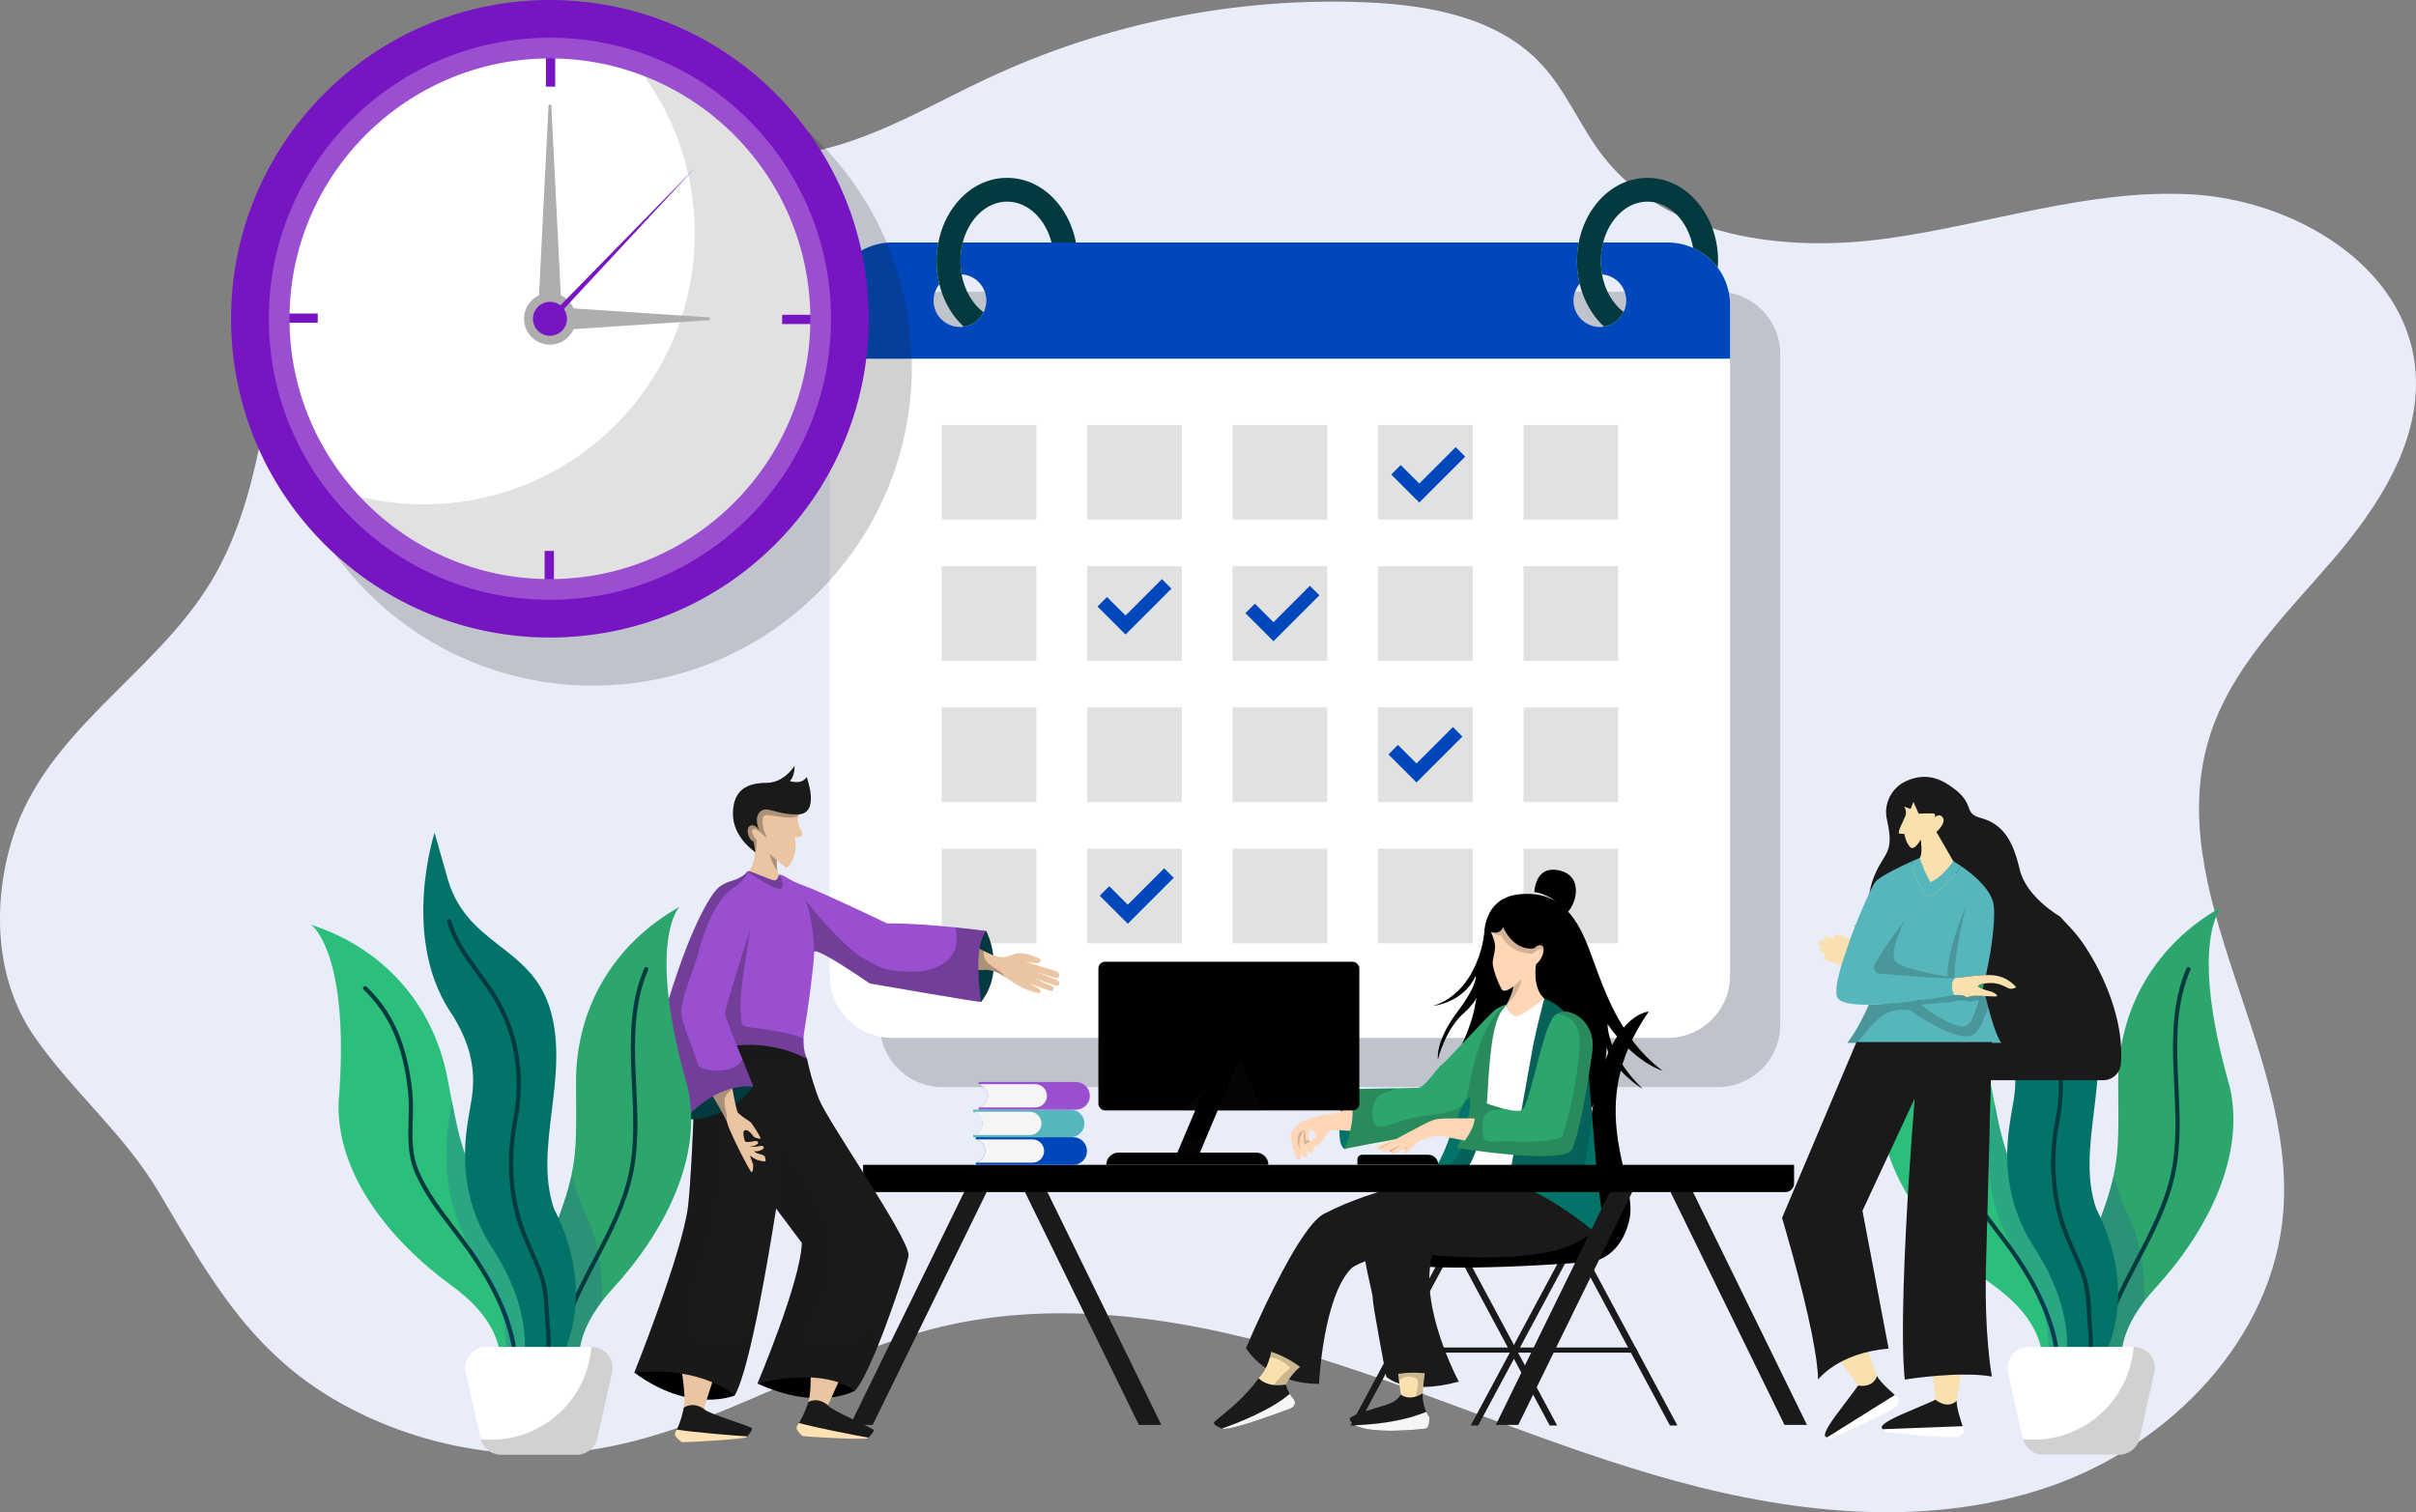 <?xml version="1.0" encoding="UTF-8"?>
<svg xmlns="http://www.w3.org/2000/svg" viewBox="0 0 3435.82 2151.15">
  <rect x="0" y="0" width="3435.82" height="2151.15" fill="#808080" stroke="none"/>
  <g style="isolation: isolate;">
    <g id="illustration">
      <path d="M299.78,828.03c70.5-116.53,76.52-259.5,107.49-392.3,30.98-132.79,106.2-274.43,238.46-304.68,149.9-34.29,293.08,90.03,446.81,90.75,111.03.53,210.64-62.78,311.23-110.03C1572.1,32.73,1759.53-4.78,1945.11,3.44c89.53,3.97,185.77,22.05,246.93,87.93,35.71,38.47,55.42,89.21,87.61,130.71,90.07,116.13,257.58,137.18,402.69,117.35,145.12-19.83,287.51-70.89,433.74-62.96,146.24,7.93,304.75,101.24,318.72,247.84,9.72,101.98-52.13,196.34-118.78,273.83-66.64,77.49-143.27,152.11-173.77,249.86-68.8,220.45,122.46,444.94,104.85,675.31-13.82,180.82-160.99,331.94-331.49,391.03-170.49,59.09-358.81,39.98-532.81-7.66-174-47.64-339.44-122.55-511.77-175.98-172.33-53.43-357.31-85.05-532.81-43.32-169.33,40.27-319.43,146.31-491.24,173.98-124,19.97-254.17-4.58-363.68-66-127.36-71.44-185.87-178.78-257.62-299.74-49.06-82.72-122.45-142.76-176.57-220.74-56.73-81.74-60.38-189.86-31.09-283.4,47.66-152.21,202.18-231.97,281.73-363.46Z" style="fill: #e8edf9;"/>
      <path d="M2442.91,414.87h-1102.77c-49.03,0-88.78,39.75-88.78,88.79v953.9c0,49.03,39.75,88.78,88.78,88.78h1102.77c49.03,0,88.78-39.75,88.78-88.78V503.65c0-49.04-39.75-88.79-88.78-88.79ZM2346.53,460.12c20.67,0,37.43,16.75,37.43,37.42s-16.76,37.43-37.43,37.43-37.43-16.76-37.43-37.43,16.76-37.42,37.43-37.42ZM1436.51,460.12c20.67,0,37.43,16.75,37.43,37.42s-16.76,37.43-37.43,37.43-37.43-16.76-37.43-37.43,16.76-37.42,37.43-37.42Z" style="fill: #1a1a1a; mix-blend-mode: multiply; opacity: .2;"/>
      <path d="M2371.56,344.93h-1102.77c-49.03,0-88.78,39.75-88.78,88.79v953.9c0,49.03,39.75,88.78,88.78,88.78h1102.77c49.03,0,88.78-39.75,88.78-88.78V433.72c0-49.04-39.75-88.79-88.78-88.79ZM2275.18,390.19c20.67,0,37.43,16.75,37.43,37.42s-16.76,37.43-37.43,37.43-37.43-16.76-37.43-37.43,16.76-37.42,37.43-37.42ZM1365.16,390.19c20.67,0,37.43,16.75,37.43,37.42s-16.76,37.43-37.43,37.43-37.43-16.76-37.43-37.43,16.76-37.42,37.43-37.42Z" style="fill: #fff;"/>
      <path d="M2371.56,344.93h-1102.77c-49.03,0-88.78,39.75-88.78,88.79v76.56h1280.33v-76.56c0-49.04-39.75-88.79-88.78-88.79ZM1365.16,465.03c-20.67,0-37.43-16.76-37.43-37.43s16.76-37.42,37.43-37.42,37.43,16.75,37.43,37.42-16.76,37.43-37.43,37.43ZM2275.18,465.03c-20.67,0-37.43-16.76-37.43-37.43s16.76-37.42,37.43-37.42,37.43,16.75,37.43,37.42-16.76,37.43-37.43,37.43Z" style="fill: #0047bb;"/>
      <path d="M1369.13,344.93h-34.67c-1.65,8.57-2.49,17.41-2.49,26.4,0,11.3,1.33,22.37,3.91,32.94,6.86-8.59,17.42-14.09,29.27-14.09.79,0,1.56.03,2.33.08-1.1-6.09-1.68-12.42-1.68-18.93,0-9.22,1.17-18.09,3.33-26.4ZM2279.83,344.93h-34.67c-1.65,8.57-2.49,17.41-2.49,26.4,0,11.07,1.28,21.92,3.76,32.31,6.86-8.22,17.19-13.46,28.74-13.46,1.02,0,2.02.04,3.02.12-1.1-6.1-1.69-12.45-1.69-18.97,0-9.22,1.17-18.09,3.33-26.4Z" style="fill: #e1e1e1;"/>
      <path d="M1369.13,344.93h-34.67c-1.65,8.57-2.49,17.41-2.49,26.4,0,11.3,1.33,22.37,3.91,32.94,6.86-8.59,17.42-14.09,29.27-14.09.79,0,1.56.03,2.33.08-1.1-6.09-1.68-12.42-1.68-18.93,0-9.22,1.17-18.09,3.33-26.4ZM2279.83,344.93h-34.67c-1.65,8.57-2.49,17.41-2.49,26.4,0,11.07,1.28,21.92,3.76,32.31,6.86-8.22,17.19-13.46,28.74-13.46,1.02,0,2.02.04,3.02.12-1.1-6.1-1.69-12.45-1.69-18.97,0-9.22,1.17-18.09,3.33-26.4Z" style="fill: #2cbf7b;"/>
      <path d="M1504.31,288.87c-19.02-23.14-44.61-35.88-72.03-35.88s-53.01,12.74-72.03,35.88c-12.95,15.75-21.76,35.07-25.78,56.06-1.65,8.57-2.49,17.41-2.49,26.4,0,11.3,1.33,22.37,3.91,32.94,4.49,18.45,12.77,35.42,24.36,49.51,3.22,3.92,6.64,7.55,10.22,10.86,12.4-1.76,22.85-9.61,28.23-20.42-15.54-11.61-27.06-31.02-31.21-53.97-1.1-6.09-1.68-12.42-1.68-18.93,0-9.22,1.17-18.09,3.33-26.4,8.73-33.71,33.74-58.11,63.14-58.11s54.41,24.4,63.14,58.11h34.67c-4.02-20.99-12.84-40.31-25.78-56.06Z" style="fill: #033a3f;"/>
      <path d="M2415.01,288.87c-19.02-23.14-44.6-35.88-72.03-35.88s-53.01,12.74-72.03,35.88c-12.95,15.75-21.76,35.07-25.78,56.06-1.65,8.57-2.49,17.41-2.49,26.4,0,11.07,1.28,21.92,3.76,32.31,4.46,18.7,12.79,35.89,24.51,50.15,3.2,3.89,6.58,7.49,10.13,10.78,12.29-1.94,22.59-9.87,27.83-20.7-15.28-11.64-26.6-30.87-30.7-53.56-1.1-6.1-1.69-12.45-1.69-18.97,0-9.22,1.17-18.09,3.33-26.4,8.74-33.71,33.74-58.11,63.14-58.11,31.6,0,58.13,28.18,64.83,65.83,14.02,6.28,26.11,16.09,35.15,28.3.22-3.19.33-6.39.33-9.61,0-31-10.04-60.28-28.27-82.46Z" style="fill: #033a3f;"/>
      <g>
        <g>
          <rect x="1339.23" y="604.52" width="134.6" height="134.6" style="fill: #e1e1e1;"/>
          <rect x="1546.05" y="604.52" width="134.6" height="134.6" style="fill: #e1e1e1;"/>
          <rect x="1752.87" y="604.52" width="134.6" height="134.6" style="fill: #e1e1e1;"/>
          <rect x="1959.69" y="604.52" width="134.6" height="134.6" style="fill: #e1e1e1;"/>
          <rect x="2166.52" y="604.52" width="134.6" height="134.6" style="fill: #e1e1e1;"/>
        </g>
        <g>
          <rect x="1339.23" y="805.43" width="134.6" height="134.6" style="fill: #e1e1e1;"/>
          <rect x="1546.05" y="805.43" width="134.6" height="134.6" style="fill: #e1e1e1;"/>
          <rect x="1752.87" y="805.43" width="134.6" height="134.6" style="fill: #e1e1e1;"/>
          <rect x="1959.69" y="805.43" width="134.6" height="134.6" style="fill: #e1e1e1;"/>
          <rect x="2166.52" y="805.43" width="134.6" height="134.6" style="fill: #e1e1e1;"/>
        </g>
        <g>
          <rect x="1339.23" y="1006.34" width="134.6" height="134.6" style="fill: #e1e1e1;"/>
          <rect x="1546.05" y="1006.34" width="134.6" height="134.6" style="fill: #e1e1e1;"/>
          <rect x="1752.87" y="1006.34" width="134.6" height="134.6" style="fill: #e1e1e1;"/>
          <rect x="1959.69" y="1006.34" width="134.6" height="134.6" style="fill: #e1e1e1;"/>
          <rect x="2166.52" y="1006.34" width="134.6" height="134.6" style="fill: #e1e1e1;"/>
        </g>
        <g>
          <rect x="1339.23" y="1207.26" width="134.6" height="134.6" style="fill: #e1e1e1;"/>
          <rect x="1546.05" y="1207.26" width="134.6" height="134.6" style="fill: #e1e1e1;"/>
          <rect x="1752.87" y="1207.26" width="134.6" height="134.6" style="fill: #e1e1e1;"/>
          <rect x="1959.69" y="1207.26" width="134.6" height="134.6" style="fill: #e1e1e1;"/>
          <rect x="2166.52" y="1207.26" width="134.6" height="134.6" style="fill: #e1e1e1;"/>
        </g>
      </g>
      <g>
        <g>
          <polygon points="2067.48 1773.55 1990.63 1916.82 1986.72 1924.11 1931.14 2027.73 1920.54 2027.73 1976.11 1924.11 1980.02 1916.82 2056.87 1773.55 2067.48 1773.55" style="fill: #1a1a1a;"/>
          <polygon points="2214.42 2027.73 2203.82 2027.73 2152.98 1932.95 2148.24 1924.11 2147.68 1923.06 2144.33 1916.82 2067.48 1773.55 2078.09 1773.55 2152.98 1913.17 2154.94 1916.82 2158.28 1923.06 2158.85 1924.11 2214.42 2027.73" style="fill: #1a1a1a;"/>
          <polygon points="2238.48 1773.55 2161.63 1916.82 2158.28 1923.06 2157.72 1924.11 2152.98 1932.95 2102.14 2027.73 2091.53 2027.73 2147.11 1924.11 2147.68 1923.06 2151.02 1916.82 2152.98 1913.17 2227.87 1773.55 2238.48 1773.55" style="fill: #1a1a1a;"/>
          <polygon points="2385.42 2027.73 2374.81 2027.73 2319.24 1924.11 2315.33 1916.82 2238.48 1773.55 2249.09 1773.55 2325.93 1916.82 2329.85 1924.11 2385.42 2027.73" style="fill: #1a1a1a;"/>
          <polygon points="2329.85 1924.11 1976.11 1924.11 1980.02 1916.82 2325.93 1916.82 2329.85 1924.11" style="fill: #1a1a1a;"/>
        </g>
        <path d="M2344.68,1438.98s-89.81,3.55-89.81,271.85h0c0,12.4-10.05,22.46-22.46,22.46h-287.39c-15.21,0-24.07,17.11-15.35,29.58,8.05,11.51,22.29,23.85,47.44,31.89,59.1,18.9,287.08,0,287.08,0,0,0,41.51-4.74,53.33-61.47,11.82-56.73-67.41-158.38,27.17-294.31Z"/>
      </g>
      <path d="M2127.25,1571.79l-4.02,100.08-100.06,17.97c3.54-4.8,6.8-9.53,9.81-14.15,31.09-47.8,35.06-84.87,35.06-84.87l21.87-7.03,37.34-12Z" style="fill: #027369;"/>
      <path d="M2127.25,1571.79l-4.02,100.08-100.06,17.97c3.54-4.8,6.8-9.53,9.81-14.15,20.31-10.94,35.76-22.75,42.23-34.88,4.19-7.86,10.08-34.08,14.7-57.01l37.34-12Z" style="fill: #1a1a1a; mix-blend-mode: multiply; opacity: .2;"/>
      <path d="M1971.57,1958.54s27.46,27.21,102.97,6.86l-35.18-34.32-57.74,15.45-10.05,12.01Z" style="fill: #1a1a1a;"/>
      <path d="M1772,1917.84s29.05,50.38,103.71,50.75l-18.39-69.5h-48.54l-36.77,18.76Z" style="fill: #1a1a1a;"/>
      <path d="M1855.85,1939.17c-22.43,14.71-30.16,36.41-30.16,36.41l-21.88,7.56-3.68,1.27-10.12-23.9c8.16-8.49,13.06-19.79,15.98-29.75,3.68-12.48,4.24-22.84,4.24-22.84l45.6,31.26Z" style="fill: #f9e0ae;"/>
      <path d="M2186.33,1648.16l-27.46,46.58s-55.66,28.06-108.79,53.66c-15.08,7.27-29.96,14.33-43.3,20.51-23.49,10.86-42.23,18.96-48.96,20.47-24.03,5.39-35.79,14.46-35.79,14.46-40.45,40.45-46.34,164.75-46.34,164.75-52.96-57.37-103.7-50.75-103.7-50.75,0,0,12.6-30.13,30.15-66.59,24.82-51.6,59.53-115.89,82.38-125.37,69.84-36.44,169.77-54.33,202.48-59.45,6.9-1.08,10.81-1.6,10.81-1.6l88.51-16.67Z" style="fill: #1a1a1a;"/>
      <path d="M2186.33,1648.16l-27.46,46.58s-55.66,28.06-108.79,53.66c-16.63,3.87-29.22,6.83-32.43,7.63-1.84.46-5.69,5.18-10.86,12.88-23.49,10.86-42.23,18.96-48.96,20.47-24.03,5.39-35.79,14.46-35.79,14.46-40.45,40.45-46.34,164.75-46.34,164.75-52.96-57.37-103.7-50.75-103.7-50.75,0,0,12.6-30.13,30.15-66.59-.14.73-5.44,28.93,0,45.26,5.52,16.55,56.63,16.92,56.63,16.92,0,0,18.14-78.46,29.42-109.83,11.27-31.38,30.15-34.32,30.15-34.32-3.31-26.84,12.5-45.6,25.26-50.02,12.75-4.41,70.36-16.18,92.06-20.59,21.7-4.41,46.34-12.87,55.9-17.68,9.56-4.81-4.78-13.58-4.78-13.58,0,0,.08-.34.22-.98,6.9-1.08,10.81-1.6,10.81-1.6l88.51-16.67Z" style="fill: #1a1a1a; mix-blend-mode: multiply; opacity: .2;"/>
      <path d="M2027.71,1945.05c-4.17,19.12-4.66,47.08-4.66,47.08h-29.91l-3.58-28.12-2.42-18.96h40.57Z" style="fill: #f9e0ae;"/>
      <path d="M2233.16,1771.48c-61.78,27.22-196.38,13.98-196.38,13.98-19.85,72.81,37.76,179.95,37.76,179.95-61.78-24.03-102.97-6.86-102.97-6.86,0,0-5.15-26.85-10.13-54.28-.03-.17-.05-.25-.05-.25-4.67-25.68-9.18-51.79-9.18-56.77,0-10.3-16.18-60.31-12.5-87.52,3.68-27.22,71.34-36.77,95.61-47.07,22.31-9.47,109.26-38.2,123.15-42.78,1.22-.41,1.88-.62,1.88-.62l114.22,51s20.38,24.02-41.4,51.23Z" style="fill: #1a1a1a;"/>
      <path d="M2110.6,1329.45s-8,80.53-72.35,101.49c0,0,42.66-4.41,60.31-42.66,0,0,4.05,11.03-26.85,52.22-30.89,41.19-26.85,66.56-26.85,66.56,0,0,10.3-42.54,36.77-65.83,26.48-23.29,30.16-51.24,30.16-51.24l6.13-49.77-7.33-10.78Z"/>
      <path d="M2224.33,1301.86c-12,7.31-28.45-5.94-36.99-14.25,16.87,1.49,34.53,1.6,23.96-6.22-11.42-8.45-22.55-11.51-29.43-12.61,1.44-14.6,7.95-35.82,34.01-30.91,38.98,7.36,25.38,53.69,8.46,63.99Z"/>
      <path d="M2062.16,1517.73s27.21-44.5,34.94-84.21c7.72-39.72,14.71-79.8,13.61-98.19-1.1-18.39,4.78-58.84,50.01-63.25,45.23-4.41,73.18,17.16,93.78,64.72,20.59,47.56,38.74,132.88,109.83,186.33,0,0-39.23-10.79-78.21-66.19,0,0-1.23,42.41,50.26,92.3,0,0-41.8-25.62-51.73-59.45,0,0-1.72,88.75-52.22,123.07-50.5,34.32-170.27-95.12-170.27-95.12Z"/>
      <path d="M2196.14,1420.4l-36.75,64.87-1.17,2.06-.52-1.92-15.1-55.93-.1-.34s2.22-4.04,4.57-9.4c2.25-5.13,4.62-11.47,5.26-16.59l-.14.11c-1.4,1.07-12.91,9.68-16.37,4.38-3.68-5.63-13.73-29.91-13-38.98.73-9.07,4.17-16.42,3.18-24.76-.96-8.21-5.57-17.91-5.72-18.22,0,0,0,0,0,0,0,0,12.59,4.91,17.33-6.86,0,0,13.4,34,44.13,30.4,0,0,4.09-5.72,10.13-4.58,3.03.57,4.09,4.92,2.91,10.36-1.17,5.4-4.56,11.88-10.43,16.77,0,0-5.41,31.84,10.74,47.66.34.33.68.65,1.03.96Z" style="fill: #ffd7b6;"/>
      <path d="M1918.86,1549.24s-10.79,10.17-12.75,33.96c-1.96,23.78-2.94,45.45,5.64,51.04,8.58,5.59,31.87-62.81,31.87-62.81l-24.76-22.19Z" style="fill: #027369;"/>
      <g>
        <path d="M1863.99,1627.35c1.83,4.07,3.8,7.49,3.8,7.49,0,0-.62,6.62-3.94,5.86-3.32-.76-6.85-7.11-6.85-7.11l-.3-.65-7.71-16.62-.02-7.89-.02-7.39,14.12,1.6s-2.68,9.45-2.09,15.43c.08.81.27,1.72.53,2.67.57,2.1,1.5,4.43,2.47,6.58Z" style="fill: #ffd7b6;"/>
        <path d="M1863.99,1627.35c-1.25,1.03-4.17,3.46-7.28,5.6l-7.71-16.62-.02-7.89c1.73-3.25,3.3-6.12,3.3-6.12,0,0,3.15,6.53,3.57,7.68.43,1.15.87,4.42.66,8.85-.21,4.43.41,4.56,2.73,3.57.86-.37,1.64-1,2.28-1.66.57,2.1,1.5,4.43,2.47,6.58Z" style="fill: #1a1a1a; mix-blend-mode: multiply; opacity: .2;"/>
        <path d="M1854.3,1603.75s.17,1.39.21,4.19c.03,2.36-.02,5.73-.34,10.12-.71,9.6,5.41,21.3,5.09,21.53-.31.23.28,8.27-3.64,6.41-1.97-.93-4.26-4.83-6.06-8.46-1.77-3.59-3.04-6.93-3.04-6.93l-5.89-16.78,13.67-10.08Z" style="fill: #ffd7b6;"/>
        <path d="M1854.3,1603.75s.17,1.39.21,4.19c-9.31,11.53-6.96,23.72-4.95,29.6-1.77-3.59-3.04-6.93-3.04-6.93l-5.89-16.78,13.67-10.08Z" style="fill: #1a1a1a; mix-blend-mode: multiply; opacity: .2;"/>
        <path d="M1930.62,1609.03c-3.22.67-33.87-2.55-37.77-1.33-3.9,1.22-9.2,12.14-16.41,19.2-7.21,7.06-19.73,8.08-21.27,7.54-1.54-.54-.31-6.41,1.47-7.31,1.77-.9,10.85-5.81,13.64-8.91,1.83-2.03.72-8.05-4.21-10.63-2.34-1.23-5.55-1.69-9.72-.57-.47.13-.94.27-1.44.44-14.09,4.77-9.16,21.55-7.87,24.57,1.29,3.02,4.61,8.66,4.06,10.2-.54,1.55-1.73,7.57-2.36,7.77-.62.2-2.96-.15-2.96-.15-4.79-2.15-9.69-30.3-10.81-34.41-1.12-4.1,10.14-15.18,16.11-19.62,5.97-4.44,32.59-10.24,32.59-10.24,0,0,8.6-.99,12.33-1.65,3.73-.66,29.47-9.26,29.47-9.26,6.05,5.63,8.36,33.69,5.14,34.36Z" style="fill: #ffd7b6;"/>
      </g>
      <path d="M2134.23,1489.05l2.21,107.97s-76.86,12.28-121.36,18.79c-44.5,6.51-103.34,18.42-103.34,18.42,21.7-48.99,7.11-85,7.11-85,0,0,38.09-.59,66.98-1.13,14.89-.28,27.34-.54,30.84-.71,10.3-.49,26.97-28.68,33.59-32.85,6.62-4.17,67.42-72.32,76.98-78.7,9.56-6.37,15.26-6.7,15.26-6.7l-8.28,59.9Z" style="fill: #2da66d;"/>
      <path d="M2134.23,1489.05l2.21,107.97s-76.86,12.28-121.36,18.79c-44.5,6.51-103.34,18.42-103.34,18.42,21.7-48.99,7.11-85,7.11-85,0,0,38.09-.59,66.98-1.13-3.91,2.1-8.64,4.02-14.28,5.42-22.59,5.58-23.03,37.27-15.67,46.05,7.36,8.79,34.81-5.84,50.01-8.76,15.2-2.91,36.14-4.46,63.33-11.92,15.18-4.17,19.09-29.67,19.09-29.67,19.16-107.26,54.21-120.09,54.21-120.09l-8.28,59.9Z" style="fill: #1a1a1a; mix-blend-mode: multiply; opacity: .2;"/>
      <path d="M2233.16,1771.48c-61.78,27.22-196.38,13.98-196.38,13.98-19.85,72.81,37.76,179.95,37.76,179.95-61.78-24.03-102.97-6.86-102.97-6.86,0,0-5.15-26.85-10.13-54.28.47,2.18,4.25,17.93,18.48,26.82,15.31,9.57,52.95-10.3,52.95-10.3-27.51-42.1-25-104.14-20.48-139.92,1.94-15.38,15.56-26.57,31.02-25.42,56.19,4.16,173.7,5.98,166.47-18.52-8.82-29.91-64.23-55.93-64.23-55.93,0,0,5.54-4.91,12.83-11.12,1.22-.41,1.88-.62,1.88-.62l114.22,51s20.38,24.02-41.4,51.23Z" style="fill: #1a1a1a; mix-blend-mode: multiply; opacity: .2;"/>
      <path d="M2143.67,1433.23s2.62,10.46,10.95,12.42c8.34,1.96,41.51-25.25,41.51-25.25l5.03,14.96-46.34,242.71s-20.23-6.62-35.67-6.25c-15.45.37-34.76-4.98-34.76-4.98,0,0,27.41-39.52,31.08-110.86s9.56-107.01,23.17-122.09l3.86-4.74,1.16,4.09Z" style="fill: #fff;"/>
      <path d="M2286.11,1769.27c-61.07-57.93-120.53-82.44-136.38-88.29-2.67-.98-4.1-1.44-4.1-1.44,0,0,30.4-168.67,34.32-190.25,3.92-21.58,16.18-68.89,16.18-68.89,34.32,12.62,58.84,57.12,58.84,57.12,0,0,4.89,58.63,9.49,114.15,1.92,23.14,3.78,45.75,5.22,63.35,4.9,59.82,16.42,114.25,16.42,114.25Z" style="fill: #027369;"/>
      <path d="M2090.84,1561.13s-6.74,1.23-15.57,22.31c-8.83,21.08-6.13,47.56-3.55,49.4,2.57,1.84,35.67-29.54,35.67-29.54l-16.55-42.17Z" style="fill: #027369;"/>
      <path d="M2264.47,1591.68c-2.84,16.49-5.22,31.21-6.55,41.24-5.39,40.74-9.81,48.59-30.89,47.6-21.09-.98-42.41-19.61-72.2-2.45-1.74,1-3.43,1.97-5.09,2.91-2.67-.98-4.1-1.44-4.1-1.44,0,0,30.4-168.67,34.32-190.25,3.92-21.58,16.18-68.89,16.18-68.89,34.32,12.62,58.84,57.12,58.84,57.12,0,0,4.89,58.63,9.49,114.15Z" style="fill: #1a1a1a; mix-blend-mode: multiply; opacity: .2;"/>
      <path d="M2264.42,1496.03c-5.52,40.82-17.75,114.37-28.55,138.27-10.8,23.9-164.15-1.47-164.15-1.47,0,0,19.86-31.63,19.12-71.71,0,0,25.63,10.46,47.06,15.89,12.43,3.16,23.45,4.63,27.23,1.39,10.3-8.82,26.11-101.13,41.55-127.97,0,0,1.57-4.4,6.56-7.75,2.65-1.78,6.25-3.27,11.09-3.65,13.98-1.1,45.6,16.18,40.09,57Z" style="fill: #2da66d;"/>
      <path d="M2194.8,1355.01c-1.17-12.35-14.68,1.57-14.68,1.57-33.18.82-45.6-25.99-45.6-25.99-9.46.18-14.02-4.68-14.22-4.9,0,0,0,0,0,0,0,0,12.59,4.91,17.33-6.86,0,0,13.4,34,44.13,30.4,0,0,4.09-5.72,10.14-4.58,3.03.57,4.09,4.92,2.91,10.36Z" style="fill: #1a1a1a; mix-blend-mode: multiply; opacity: .2;"/>
      <path d="M2142.6,1429.49l-.1-.34s8.52-15.53,9.83-25.99l11.12-9.81s.77,14.49-20.85,36.14Z" style="fill: #1a1a1a; mix-blend-mode: multiply; opacity: .2;"/>
      <path d="M2264.42,1496.03c-5.52,40.82-17.75,114.37-28.55,138.27-10.8,23.9-164.15-1.47-164.15-1.47,0,0,19.86-31.63,19.12-71.71,0,0,25.63,10.46,47.06,15.89-3.78.66-8.07,1.27-12.85,1.76-21.7,2.2-16.92,30.52-15.08,39.87,1.84,9.35,27.95,3.16,43.02,5,15.07,1.84,60.69-.37,67.67-6.62,6.99-6.25,31.99-122.09,24.27-148.93-7.72-26.85-31.69-25.4-31.69-25.4,2.65-1.78,6.25-3.27,11.09-3.65,13.98-1.1,45.6,16.18,40.09,57Z" style="fill: #1a1a1a; mix-blend-mode: multiply; opacity: .2;"/>
      <g>
        <path d="M1985.59,1620.32l-2.61,3.18-3.86,4.71-2.82,3.44s-.78.18-2,.43c-2.77.59-7.84,1.61-11.25,2-1.14.13-2.1.19-2.72.13-.23-.02-.42-.06-.55-.11-1.96-.82-2.29-2.29-2.29-2.29,2.95-4.41,28.08-11.49,28.08-11.49Z" style="fill: #f9e0ae;"/>
        <path d="M1979.12,1628.21c-1.39,1.19-3.05,2.51-4.81,3.87-2.77.59-7.84,1.61-11.25,2-1.14.13-2.1.19-2.72.13,3.34-2.35,12.04-8.01,18.67-10.13.97-.31,1.89-.54,2.75-.68.65-.1,1.04-.06,1.23.1.6.52-1.11,2.35-3.86,4.71Z" style="fill: #1a1a1a; mix-blend-mode: multiply; opacity: .2;"/>
        <path d="M2097.09,1591.04c-.16,13.32-13.97,31.38-13.97,31.38,0,0-30.65-6.13-37.14-6.61-6.5-.48-19.74,4.16-26.48,6.73-6.74,2.57-16.42,17.77-20.59,17.65-2.3-.07-2.28-2.15-1.81-4.01.37-1.43,1.02-2.73,1.07-2.84h0s-11.89,7.47-16.06,7.47c-2.22,0-3.91-1.11-5.01-2.15-.97-.92-1.48-1.77-1.48-1.77l-3.43,1.11c-2.39.66-4.31.47-5.78-.06-2.37-.85-3.54-2.6-3.54-3.13,0-.29.01-.48.2-.72.36-.47,1.4-1.13,4.34-3.08,1.63-1.09,6.16-3.77,11.61-6.92,2.09-1.21,4.32-2.48,6.58-3.76,7.78-4.41,15.84-8.85,19.56-10.65,7.6-3.68,26.72-15.2,36.77-17.41,10.05-2.21,55.16-1.23,55.16-1.23Z" style="fill: #ffd7b6;"/>
        <path d="M1991.89,1628.92s-8.58,6.78-14.8,9.74c-.97-.92-1.48-1.77-1.48-1.77l16.28-7.97Z" style="fill: #1a1a1a; mix-blend-mode: multiply; opacity: .2;"/>
        <path d="M2003.99,1629.77l-6.89,6.4c.37-1.43,1.02-2.73,1.07-2.84h0s5.82-3.56,5.82-3.56Z" style="fill: #1a1a1a; mix-blend-mode: multiply; opacity: .2;"/>
      </g>
      <path d="M2027.71,1945.05c-4.17,19.12-4.66,47.08-4.66,47.08h-10.96c3.02-11.5,6.74-29.47,2.2-31.13-12.64-5.36-20.32-1.57-24.73,3.01l-2.42-18.96h40.57Z" style="fill: #1a1a1a; mix-blend-mode: multiply; opacity: .2;"/>
      <g>
        <path d="M1833.79,2004.14c-6.06,2.18-84.82,32.2-96.24,28.1-.13-.05-.24-.1-.35-.15-10.05-4.91-10.3-5.39-10.79-8.34-.49-2.94,35.79-25,63.62-63.25,0,0,10.84,13.83,38.45,9,0,0,1.6,6.49,5.69,13.19,1.14,1.87,2.47,3.75,4.03,5.52,7.11,8.09,1.72,13.73-4.41,15.94Z" style="fill: #1a1a1a;"/>
        <path d="M1833.79,2004.14c-6.06,2.18-84.82,32.2-96.24,28.1,20.33-7.17,70.3-26.29,96.62-49.55,1.14,1.87,2.47,3.75,4.03,5.52,7.11,8.09,1.72,13.73-4.41,15.94Z" style="fill: #f5f5f5;"/>
      </g>
      <g>
        <path d="M2027.71,2032.09c-5.21.95-76.76,8.96-100.76-4.77-.89-.51-1.71-1.04-2.45-1.61,0,0-6.62-5.64-4.66-8.34,1.96-2.69,14.46-8.09,36.53-14.46,22.06-6.37,29.01-8.56,35.72-19.11,0,0,12.4,10.5,31.37-1.99,0,0-1.69,12.45,4.9,26.51,1.21,2.58,2.69,5.21,4.51,7.83,0,0,.24,14.95-5.15,15.94Z" style="fill: #1a1a1a;"/>
        <path d="M2027.71,2032.09c-5.21.95-76.76,8.96-100.76-4.77,17.88-.51,64.38-3.39,101.4-19,1.21,2.58,2.69,5.21,4.51,7.83,0,0,.24,14.95-5.15,15.94Z" style="fill: #f5f5f5;"/>
      </g>
      <path d="M1855.85,1939.17c-22.43,14.71-30.16,36.41-30.16,36.41l-21.88,7.56c9.17-21.22,31.17-36.98,31.17-36.98-9.33-10.88-21.08-14.36-28.98-15.41,3.68-12.48,4.24-22.84,4.24-22.84l45.6,31.26Z" style="fill: #1a1a1a; mix-blend-mode: multiply; opacity: .2;"/>
      <path d="M2031.13,1642.63h-94.15c-3.62,0-6.56,2.93-6.56,6.56v7.68h114.94c0-7.86-6.37-14.23-14.23-14.23Z"/>
      <rect x="1562.05" y="1368.09" width="371.07" height="211.48" rx="9.34" ry="9.34"/>
      <g>
        <polygon points="1241.03 2026.99 1209.06 2026.99 1376.25 1685.25 1408.21 1685.25 1241.03 2026.99" style="fill: #1a1a1a;"/>
        <polygon points="1619.65 2026.99 1651.61 2026.99 1484.43 1685.25 1452.47 1685.25 1619.65 2026.99" style="fill: #1a1a1a;"/>
        <polygon points="2159.15 2026.99 2127.18 2026.99 2294.37 1685.25 2326.33 1685.25 2159.15 2026.99" style="fill: #1a1a1a;"/>
        <polygon points="2537.77 2026.99 2569.73 2026.99 2402.55 1685.25 2370.59 1685.25 2537.77 2026.99" style="fill: #1a1a1a;"/>
      </g>
      <path d="M1227.42,1656.97h1323.96v26.48c0,6.76-5.49,12.24-12.24,12.24h-1299.47c-6.76,0-12.24-5.49-12.24-12.24v-26.48h0Z"/>
      <polygon points="1763.29 1504.68 1795.09 1579.56 1716.42 1579.56 1763.29 1504.68" style="fill: #1a1a1a; mix-blend-mode: multiply; opacity: .2;"/>
      <path d="M1803.79,1656.98h-230.53c0-9.61,7.79-17.4,17.4-17.4h83.73l7.98-18.93,48.93-115.98h31.98l-48.93,115.98-7.98,18.93h80.01c9.61,0,17.4,7.79,17.4,17.4Z"/>
      <polygon points="1699.72 1579.56 1684.15 1579.56 1711.8 1550.93 1699.72 1579.56" style="fill: #1a1a1a; mix-blend-mode: multiply; opacity: .2;"/>
      <polygon points="1714.37 1620.65 1706.38 1639.58 1674.4 1639.58 1682.38 1620.65 1714.37 1620.65" style="fill: #1a1a1a; mix-blend-mode: multiply; opacity: .2;"/>
      <path d="M1545.83,1637.34c0,5.45-2.19,10.31-5.73,13.9-3.59,3.55-8.46,5.73-13.9,5.73h-138.43v-3.46c7.47-1.57,13.12-8.21,13.12-16.17s-5.65-14.6-13.12-16.17v-3.47h138.43c10.85,0,19.63,8.79,19.63,19.63Z" style="fill: #0047bb;"/>
      <path d="M1484.83,1637.34c0,4.54-1.86,8.7-4.83,11.67s-7.14,4.87-11.72,4.87h-80.52v-.37c7.47-1.57,13.12-8.21,13.12-16.17s-5.65-14.6-13.12-16.17v-.37h80.52c9.16,0,16.54,7.43,16.54,16.54Z" style="fill: #f5f5f5;"/>
      <path d="M1542.12,1598.07c0,5.45-2.19,10.31-5.73,13.9-3.59,3.55-8.46,5.73-13.9,5.73h-138.43v-3.46c7.47-1.57,13.12-8.21,13.12-16.17s-5.65-14.6-13.12-16.17v-3.47h138.43c10.85,0,19.63,8.79,19.63,19.63Z" style="fill: #56b6bc;"/>
      <path d="M1481.11,1598.07c0,4.54-1.86,8.7-4.83,11.67-3.01,3.01-7.14,4.87-11.72,4.87h-80.52v-.37c7.47-1.57,13.12-8.21,13.12-16.17s-5.65-14.6-13.12-16.17v-.37h80.52c9.16,0,16.54,7.43,16.54,16.54Z" style="fill: #f5f5f5;"/>
      <path d="M1549.9,1558.8c0,5.45-2.19,10.31-5.73,13.9-3.59,3.55-8.46,5.73-13.9,5.73h-138.43v-3.46c7.47-1.57,13.12-8.21,13.12-16.17s-5.65-14.6-13.12-16.17v-3.47h138.43c10.85,0,19.63,8.79,19.63,19.63Z" style="fill: #9a4fd1;"/>
      <path d="M1488.89,1558.8c0,4.54-1.86,8.7-4.83,11.67-3.01,3.01-7.14,4.87-11.72,4.87h-80.52v-.37c7.47-1.57,13.12-8.21,13.12-16.17s-5.65-14.6-13.12-16.17v-.37h80.52c9.16,0,16.54,7.43,16.54,16.54Z" style="fill: #f5f5f5;"/>
      <g>
        <path d="M2674.71,1568.41c-3.04,101.85,73.13,196.66,160.59,260.29,87.46,63.64,66.91,121.25,66.91,121.25l3.34.55,31.64,5.19s50.87-94.89-18.86-198.95c-60.66-90.52-67.78-115.52-82.18-188.89-2.16-10.97-4.47-23.03-7.16-36.55-20.62-103.89-91.63-182.87-193.49-215.85,0,0,56.6,37.95,39.2,252.94Z" style="fill: #2cbf7b;"/>
        <g>
          <path d="M2985.06,1970.38s0,.01,0,.01c3.03,4.52,4.99,6.88,4.99,6.88l31-11.71,2.16-.81s-.36-.59-.9-1.74c-1.54-3.24-4.61-10.94-5.56-22.43-1.38-16.66,1.71-41.28,20.43-71.8,3.54-5.76,7.62-11.73,12.35-17.91,4.51-5.89,9.6-11.97,15.34-18.21,73.18-79.66,129.12-187.65,106.03-286.88-59.51-207.33-11.52-255.71-11.52-255.71-93.34,52.44-147.36,143.89-147.05,249.81.18,62.22,1.79,93.74-6.62,132.63-1.27,5.92-2.79,12-4.57,18.4-6.43,23.1-16.43,50.2-31.88,87.61-9.92,24.02-14.83,46.63-16.38,67.37-4.66,62.32,20.99,107.86,32.17,124.48Z" style="fill: #2da66d;"/>
          <path d="M2952.89,1845.9c15.04,60.03,31.94,123.59,32.17,124.48,0,0,0,.01,0,.01,3.03,4.52,4.99,6.88,4.99,6.88l31-11.71c.41-.83.83-1.68,1.26-2.55-1.54-3.24-4.61-10.94-5.56-22.43-1.38-16.66,1.71-41.28,20.43-71.8,3.54-5.76,7.62-11.73,12.35-17.91,1.61-48.26-8.39-92.46-22.2-121.08-9.7-20.11-16.73-40.43-21.62-57.28-1.27,5.92-2.79,12-4.57,18.4-6.43,23.1-16.43,50.2-31.88,87.61-9.92,24.02-14.83,46.63-16.38,67.37Z" style="fill: #2645a8; mix-blend-mode: multiply; opacity: .2;"/>
        </g>
        <path d="M2926.72,1951.91c1.66,0,3-1.34,3-3-.02-51.91-21.09-107.32-64.42-169.39-7.9-11.32-16.43-22.43-24.68-33.18-18.97-24.71-38.58-50.27-51.47-79.66-10.4-23.73-9.72-47.55-9-72.77.39-13.66.79-27.78-.72-41.88-7.14-66.41-27.14-112.16-64.85-148.33-1.2-1.15-3.1-1.11-4.24.09-1.15,1.2-1.11,3.09.09,4.24,36.61,35.12,56.05,79.73,63.03,144.64,1.47,13.69,1.07,27.61.69,41.07-.71,24.78-1.44,50.39,9.5,75.35,13.18,30.06,33.02,55.91,52.2,80.91,8.21,10.69,16.69,21.75,24.52,32.96,42.6,61.03,63.32,115.32,63.34,165.96,0,1.66,1.34,3,3,3Z" style="fill: #033a3f;"/>
        <path d="M2987.01,2000.37c.21,0,.43-.02.65-.07,1.62-.36,2.64-1.96,2.28-3.58-13.43-60.84,12.75-124.07,33.61-166.33,5.87-11.89,12.15-23.9,18.23-35.52,20.77-39.69,42.25-80.73,51.59-125.25,8.69-41.4,6.59-84.41,4.57-126.02-.34-6.87-.68-13.97-.97-20.93-2.01-48.14-1.22-98.76,17.99-142.91.66-1.52-.03-3.29-1.55-3.95-1.52-.66-3.29.03-3.95,1.55-19.69,45.25-20.52,96.7-18.48,145.55.29,6.98.64,14.09.97,20.97,2.01,41.22,4.09,83.85-4.45,124.49-9.18,43.71-30.46,84.37-51.04,123.7-6.1,11.65-12.4,23.69-18.3,35.64-15.25,30.9-25.57,58.06-31.56,83.04-7.63,31.86-8.46,60.39-2.53,87.25.31,1.4,1.55,2.36,2.93,2.35Z" style="fill: #033a3f;"/>
        <g>
          <path d="M2828.92,1668.82c3.92,43.56,18.2,84.55,42.45,121.83,27.05,41.57,36.61,76.51,39.87,98.51,3.75,25.29.85,43.87-2.76,52.09-1.44,3.28-2.38,6.36-2.92,9.24l31.64,5.19s50.87-94.89-18.86-198.95c-60.66-90.52-67.78-115.52-82.18-188.89-.29,1.62-.59,3.2-.87,4.75-.74,3.97-1.43,7.71-1.97,11.37-.19,1.29-.41,2.71-.64,4.22-2.43,15.76-6.93,45.09-3.74,80.63Z" style="fill: #2645a8; mix-blend-mode: multiply; opacity: .2;"/>
          <path d="M2987.41,1938.6s59.62-89.52-6.27-219.11c-29.87-85.37,22.55-188.26-5.27-282.89-27.82-94.63-122.45-89.44-148.22-194.36l-16.48-57.6s-47.26,145.07,20.68,252.02c49.41,73.02,31.94,123.43,27.84,151.2-4.1,27.78-19.5,105.96,34.03,188.24,53.53,82.27,50.47,150.17,39.17,175.89-11.3,25.72,54.51-13.4,54.51-13.4Z" style="fill: #027369;"/>
        </g>
        <path d="M2953.88,1984.59c-1.6-.97-1.98-2.32-2.07-3.04-.17-1.37.38-2.69,1.61-3.92.72-.72,1.71-.99,2.65-.83,7.04-9.82,9.92-30.01,11.89-43.86.37-2.58.71-5.02,1.05-7.13,2.18-13.61,1.06-27.73-.02-41.38-.41-5.13-.83-10.43-1.06-15.61-1.06-23.23-2.63-42.79-12.16-65.25-2.5-5.89-5.15-11.86-7.71-17.64-6.46-14.55-13.13-29.6-18.12-44.94-14.38-44.2-16.98-95.87-7.33-145.49,12.36-63.53,2.99-123.65-27.08-173.85-7.65-12.77-16.45-24.83-24.97-36.49-17.25-23.63-33.54-45.94-41.63-74.2-.46-1.59.47-3.25,2.06-3.71,1.59-.46,3.25.47,3.71,2.06,7.8,27.23,23.78,49.13,40.7,72.31,8.59,11.77,17.48,23.94,25.27,36.95,30.85,51.49,40.47,113.07,27.83,178.08-9.32,47.93-6.72,99.87,7.15,142.49,4.89,15.05,11.51,29.95,17.9,44.36,2.57,5.8,5.23,11.8,7.75,17.73,9.92,23.39,11.54,43.48,12.63,67.32.23,5.08.65,10.33,1.05,15.41,1.11,14.01,2.26,28.49-.03,42.81-.33,2.06-.67,4.47-1.04,7.03-2.32,16.33-5.84,41-16.47,50.47-.56.5-1.28.76-2,.76-.53,0-1.07-.14-1.55-.43ZM2957.54,1982h0,0Z" style="fill: #033a3f;"/>
        <path d="M2884.86,1916.01l74.76-.03,74.76-.03c19.17,0,33.41,17.75,29.24,36.46l-20.82,93.4c-3.05,13.69-15.19,23.42-29.21,23.43l-53.9.02-53.9.02c-14.02,0-26.17-9.72-29.23-23.4l-20.9-93.38c-4.19-18.71,10.04-36.47,29.21-36.48Z" style="fill: #fff;"/>
        <path d="M2876.9,2047.26c3.54,12.95,15.34,22.02,28.89,22.02l107.8-.05c14.02,0,26.16-9.74,29.22-23.42l20.82-93.4c4.17-18.71-10.07-36.46-29.24-36.46h-.17c-5.65,73.85-67.33,132.02-142.62,132.05-4.96,0-9.86-.25-14.69-.74Z" style="fill: #1a1a1a; mix-blend-mode: multiply; opacity: .2;"/>
      </g>
      <path d="M1215.68,1978.34s-51.14,29.62-138.45-10.19c0,0,38.01-27.14,85.52-23.52,47.51,3.62,52.94,33.7,52.94,33.7Z"/>
      <path d="M1044.66,1985.12s-62.43,26.47-142.52-32.57c0,0,42.07-42.08,82.11-42.08s60.4,74.65,60.4,74.65Z"/>
      <g>
        <g>
          <path d="M998.96,2009.78s14.93-46.83,17.19-53.39c2.26-6.56-49.32-21.04-49.32-21.04,0,0,9.5,46.61,5.66,66.97-3.85,20.36-1.13,25.56-1.13,25.56l27.6-18.1Z" style="fill: #ebc4a1;"/>
          <path d="M963.89,2044.4c2.82,2.9,4.76,3.9,6.45,4.3,2.93.69,86.76-2.19,89.92-5.15.34-.32,2.07.16,2.44-.24,3.11-3.27,7.05-8.92,6.84-11.35-.21-2.72-63.1-21.27-67.41-26.92,0,0-14.25-12.22-29.64-2.72,0,0-3.56,18.58-10.03,31.27-.5,1,.52,4.33-.04,5.26-1.58,2.61-.67,3.35,1.47,5.54Z" style="fill: #1a1a1a;"/>
        </g>
        <path d="M961.8,2044.6c2.82,2.9,6.52,6.41,8.21,6.81,2.93.69,88.44-4.06,91.61-7.02.34-.32.71-.69,1.08-1.08-22.04-1.56-74.77-5.62-100.24-9.71-.5,1-1.03,1.95-1.58,2.88-1.58,2.61-1.21,5.94.92,8.13Z" style="fill: #fee2b3;"/>
      </g>
      <g>
        <g>
          <path d="M1175.04,2004.59s20.07-44.87,23.05-51.13c2.98-6.27-46.66-26.42-46.66-26.42,0,0,4.23,47.38-1.86,67.18-6.1,19.8-3.98,25.27-3.98,25.27l29.45-14.9Z" style="fill: #ebc4a1;"/>
          <path d="M1136.95,2034.78c2.48,3.2,5.27,5.64,6.9,6.22,2.83,1.01,83.5,6.2,86.98,3.62.38-.28,3.39.76,3.8.41,3.46-2.9,8-8.08,8.06-10.51.09-2.73-60.33-28.19-63.97-34.29,0,0-12.8-13.74-29.15-6.01,0,0-5.62,18.07-13.46,29.96-.61.94-1.24,1.83-1.9,2.68-1.87,2.42.86,5.51,2.74,7.92Z" style="fill: #1a1a1a;"/>
        </g>
        <path d="M1134.22,2035.04c2.48,3.2,5.76,7.1,7.4,7.68,2.83,1.01,88.34,5.85,91.82,3.26.38-.28.78-.6,1.2-.95-21.73-4.01-73.67-13.94-98.52-20.86-.61.94-1.24,1.83-1.9,2.68-1.87,2.42-1.87,5.77,0,8.18Z" style="fill: #fee2b3;"/>
      </g>
      <path d="M1402.54,1324.33s28.52,54.3-7.23,100.9c0,0-23.09-34.84-14.49-61.53,8.6-26.69,11.32-34.39,21.72-39.37Z" style="fill: #033a3f;"/>
      <path d="M902.14,1952.55c97.73-10.19,142.52,32.57,142.52,32.57,11.24-18.55,24.28-73.87,35.21-129.32,9.79-49.57,17.92-99.21,21.64-122.7,1.43-8.87,2.19-14.01,2.19-14.01l17.02,22.7,19.64,26.18c-1.37,54.29-63.13,200.19-63.13,200.19,100.45-25.1,138.45,10.19,138.45,10.19,11.16-11.48,28.32-51.12,43.52-91.61,18.03-47.95,33.36-97.07,32.94-101.8-2.48-28.85-115.36-190.03-127.58-221.7-12.22-31.67-16.76-57.01-16.76-57.01-.98-1.27-1.98-2.48-2.96-3.67-64.98-77.73-155.4-17.16-155.4-17.16,0,0-3.62,165.59-10.85,229.85-7.23,64.24-76.46,237.29-76.46,237.29Z" style="fill: #1a1a1a;"/>
      <path d="M1072.82,1212.14s1.74,15.94-8.02,27.13c-9.79,11.22-4.01,20.03-2.51,21.22,1.53,1.19,45.82,2.19,45.82,2.19l2.24-5.3,3.01-7.07-5.6-6.28s-1.24-1.37-2.16-5.57c-.71-3.19-1.21-8.02-.82-15.18,0,0,0,.03.03.05.26.21,4.72,4.12,11.35,9.92,5.96,5.23,15.81-17.29,15.36-27.9-.45-10.64-1.13-14.73-1.13-14.73,0,0,4.06,1.37,9.08-1.19,1.43-.71,2.11-2.35,1.5-3.83-1.95-4.96-8.37-13.62-5.46-25.2.34-1.37.82-2.8,1.45-4.28,4.01-9.32-32.38-19.56-57.22-15.86-13.01,1.95-22.83,7.71-22.01,19.42,2.38,34.1,15.1,52.44,15.1,52.44Z" style="fill: #ebc4a1;"/>
      <path d="M902.14,1952.55c97.73-10.19,142.52,32.57,142.52,32.57,11.24-18.55,24.28-73.87,35.21-129.32-2.48,1.48-4.72,3.38-6.41,5.57-6.57,8.58-8.58,19.79-14.17,29.03-7.63,12.54-22.17,20.53-36.84,20.27-14.67-.26-28.93-8.82-36.05-21.62-13.67-24.49-.55-54.45,9.9-80.44,18.71-46.66,28.5-96.86,28.66-147.14.08-27.69-2.69-55.71,2.8-82.87,5.52-27.16,21.33-54.24,47.22-64.08,18.4-7.02,38.51-4.33,57.51-8.21,3.85-.79,8.05-2.06,12.38-3.75-64.98-77.73-155.4-17.16-155.4-17.16,0,0-3.62,165.59-10.85,229.85-7.23,64.24-76.46,237.29-76.46,237.29Z" style="fill: #1a1a1a; mix-blend-mode: multiply; opacity: .3;"/>
      <path d="M1071.13,1545.34s-28.5,47.88-97.39,47.19c0,0,6.78-33.29,50.55-47.19,43.77-13.9,46.84,0,46.84,0Z" style="fill: #033a3f;"/>
      <path d="M1375.54,1350.14c.18,5.67,1.43,11.45,2.16,17.08.37,2.77.77,5.62,2.35,7.92,2.19,3.17,6.23,4.54,10.06,4.8,3.85.24,7.71-.42,11.53-.4,8.34.08,16.31,3.38,23.49,7.6,1.29.77,2.59,1.56,3.85,2.38,5.73,3.69,11.19,7.76,17.02,11.24,9.45,5.65,19.85,9.69,30.59,11.93,2.45.53,4.06-2.14,2.98-4.01-.16-.29-.4-.58-.74-.82-5.07-3.75-10.61-6.86-16.44-9.24.45.16.87.32,1.32.45,9.4,3.27,18.82,6.55,28.21,9.79,2.01.71,4.7,1.21,5.94-.53.82-1.19.45-2.93-.5-4.04-.92-1.11-2.3-1.74-3.62-2.35-8.1-3.72-16.23-7.44-24.33-11.19,9.84,3.51,19.69,7.02,29.51,10.53,2.61.92,6.23,1.48,7.47-.98.74-1.4.16-3.19-.95-4.33-1.08-1.14-2.59-1.77-4.04-2.38-9.47-3.93-18.95-7.86-28.4-11.8,8.34,2.82,16.68,5.67,25.02,8.5,2.67.92,6.15,1.64,7.92-.58,1.4-1.77.74-4.51-.87-6.12-1.61-1.58-3.85-2.3-6.02-2.96-13.8-4.2-27.63-8.42-41.44-12.62,5.23,1.11,10.53,1.77,15.89,2.01,1.4.05,2.85.08,4.14-.45,1.29-.55,2.4-1.82,2.3-3.22-.11-1.93-2.19-3.04-3.96-3.77-10.03-4.09-20.82-8.29-31.38-5.94-4.59,1-8.84,3.19-13.41,4.33-9.37,2.35-20.08-2.14-28.66-6.57-1.27-.66-2.48-1.21-3.62-1.72-3.09-1.4-5.81-2.53-8.87-4.88-2.77-2.11-6.04-4.2-9.71-3.88-3.62.32-4.91,2.82-4.8,6.2Z" style="fill: #ebc4a1;"/>
      <path d="M1375.54,1350.14c.18,5.67,1.43,11.45,2.16,17.08.37,2.77.77,5.62,2.35,7.92,2.19,3.17,6.23,4.54,10.06,4.8,3.85.24,7.71-.42,11.53-.4,8.34.08,16.31,3.38,23.49,7.6,1.29.77,2.59,1.56,3.85,2.38-3.48-5.86-9.84-9.55-15.68-13.28-6.36-4.06-12.93-9.26-14.25-16.71-.4-2.24-.26-4.54-.13-6.84-3.09-1.4-5.81-2.53-8.87-4.88-2.77-2.11-6.04-4.2-9.71-3.88-3.62.32-4.91,2.82-4.8,6.2Z" style="fill: #1a1a1a; mix-blend-mode: multiply; opacity: .3;"/>
      <g>
        <g>
          <path d="M1061.4,1630.46s10.97,2.46,16.85-4.21c0,0,.23-2.94-3.05-3.17-3.28-.23-12.33,3.39-19,0v5.32l5.2,2.06Z" style="fill: #ebc4a1;"/>
          <path d="M1059.05,1622.51s11.73,16.33,17.67,18.02c5.94,1.7,9.67,2.54,10.86,4.58.65,1.12,1.05,3.2,1.27,4.85.17,1.26-.89,2.35-2.15,2.18-3.28-.43-9.18-1.45-13.09-3.64,0,0-12.95-7.39-14.56-11.05-1.61-3.66,0-14.95,0-14.95Z" style="fill: #ebc4a1;"/>
          <path d="M1069.42,1637.34s10.97,2.46,16.85-4.21c0,0,.23-2.94-3.05-3.17-3.28-.23-12.33,3.39-19,0v5.32l5.2,2.06Z" style="fill: #ebc4a1;"/>
          <path d="M1007.65,1549.43s19.53,31.14,25.55,45.03c.82,1.87,1.37,3.43,1.61,4.54,2.03,9.53,31.38,67.49,33.76,68.17,2.38.69,2.56-6.62,2.56-9.84,0-1.11-2.11-6.47-4.67-13.28-1.61-4.2-3.35-8.95-4.94-13.57-.71-2.14-1.37-4.25-1.98-6.25-.16-.55-.32-1.11-.48-1.64v-.03c-1.85-6.62-2.67-12.03-1-13.75,5.09-5.28,13.41,7.79,14.07,8.47.69.69,7.81,3.22,9.34,2.38,1.53-.84-12.72-22.72-14.44-23.75-1.69-1-13.91-9.16-17.29-12.56-2.01-1.98-5.52-19.74-8.08-34.07-1.79-10.11-3.14-18.5-3.14-18.5l-30.88,18.66Z" style="fill: #ebc4a1;"/>
        </g>
        <path d="M1007.65,1549.43s19.53,31.14,25.55,45.03c.29-1.19.45-2.4.48-3.59.18-5.28-1.37-10.4-2.43-15.55-1.06-5.17-1.56-10.72.61-15.52,1.98-4.41,5.96-7.57,9.82-10.53-1.79-10.11-3.14-18.5-3.14-18.5l-30.88,18.66Z" style="fill: #1a1a1a; mix-blend-mode: multiply; opacity: .3;"/>
      </g>
      <path d="M944.21,1454.42c3.4,17.63,34.28,72.95,29.53,138.11,0,0,40.72-51.25,97.39-47.19l-14.99-37.42-8.31-20.69s49.78-7.71,99.97,19c0,0-5.94-9.71-5.09-29.14.18-3.93.63-8.26,1.48-12.96,2.11-11.9,4.96-31.51,7.52-50.94,3.43-26.31,6.33-52.31,6.07-58.54v-.11c0-3.14,7.21-.34,17.29,5.07,23.28,12.62,61.89,39.38,61.89,39.38,0,0,158.8,27.58,158.35,26.23-.48-1.35-12.67-78.28,7.23-100.9,0,0-18.4-2.48-43.86-5.07-28.85-2.93-66.77-6.02-97.31-5.78,0,0-96.36-46.16-117.63-53.39-21.27-7.23-28.95-16.07-35.97-16.07,0,0-1.58,9.29-6.99,8.37-5.44-.9-32.15-12.88-35.97-13.12-1-.05-1.56.08-2.01.48-1.24.98-1.69,3.62-9.53,8.13-10.64,6.1-20.59,5.44-31.67,14.94-11.08,9.5-42.54,59.73-77.38,181.87,0,0-3.38-7.92,0,9.74Z" style="fill: #9a4fd1;"/>
      <path d="M1031.09,1441.51c.45,6.78,16.73,45.71,16.73,45.71,0,0,49.78-7.71,99.97,19,0,0-5.94-9.71-5.09-29.14-18.37-7.44-41.86-11.32-63.21-14.17-29.4-3.91-23.86.32-26.23-25.92-2.35-25.73,13.83-114.23,14.44-117.53-1.24,3.85-37.08,115.36-36.61,122.04Z" style="fill: #1a1a1a; mix-blend-mode: multiply; opacity: .3;"/>
      <path d="M1105.6,1238.45c-.71-3.19-1.21-8.02-.82-15.18l-10.13-8.42s2.96,14.83,10.95,23.59Z" style="fill: #1a1a1a; mix-blend-mode: multiply; opacity: .3;"/>
      <path d="M1058.26,1165.72c3.86-1.23,8.35-.3,12.33,1.23-2.29-3.17-4.06-5.54-4.06-5.54,0,0,10.27-17.29,13.2-21.14,24.84-3.69,61.23,6.55,57.22,15.86-.63,1.48-1.11,2.9-1.45,4.28-4.04,2.03-9.79,3.22-17.89,2.35-25.63-2.72-32.57-7.13-33.25,3.56-.64,9.97,4.34,21.11,6.26,24.91l.37.71s-5.55-3.37-8.77-7.28c-4.67-3.53-9.83-6.76-11.65-5.45-3.62,2.6,2.38,13.57,4.75,14.82,2.38,1.24-1.02,18.1-1.02,18.1,0,0-9.84-12.33-10.07-12.89-.23-.57-15.42-30.49-5.96-33.51Z" style="fill: #1a1a1a; mix-blend-mode: multiply; opacity: .3;"/>
      <path d="M1042.39,1157.16c-.45,34.39,31.91,54.98,31.91,54.98l-2.38-13.04-.34-1.9c-7.71-2.93-11.77-19.24-4.54-22.62,6.47-3.04,12.11,5.28,13.25,7.13-1.27-2.43-8.37-16.84.11-26.37,9.29-10.4,21.03,3.4,53.89,3.19,32.86-.18,12.85-53.18,12.85-53.18-7.47,11.77-23.99,5.65-23.99,5.65,7.47-6.78,6.78-21.72,6.78-21.72,0,0-.66,1.16-1.98,2.96-4.67,6.49-17.6,21.33-38.27,21.48-26.47.24-46.85,9.05-47.3,43.44Z" style="fill: #1a1a1a;"/>
      <path d="M944.21,1454.42c3.4,17.63,34.28,72.95,29.53,138.11,0,0,40.72-51.25,97.39-47.19l-14.99-37.42c-1.19.37-2.09,1.06-2.67,2.14-9.5,17.66-60.39,15.97-62.1,2.03-1.69-13.91-18.66-47.16-22.04-67.85-3.4-20.69,19-67.2,25.1-93.32,6.1-26.13,24.44-71.92,47.16-86.86,22.75-14.94,21.19-24.31,21.19-24.31-1.24.98-1.69,3.62-9.53,8.13-10.64,6.1-20.59,5.44-31.67,14.94-11.08,9.5-42.54,59.73-77.38,181.87,0,0-3.38-7.92,0,9.74Z" style="fill: #1a1a1a; mix-blend-mode: multiply; opacity: .3;"/>
      <path d="M1155.58,1293.4c16.2,19.08,48.67,55.5,70.94,68.94,30.77,18.55,40.14,18.55,66.22,19.9,24.7,1.29,78.83-8.79,65.93-62.97,25.47,2.59,43.86,5.07,43.86,5.07-19.9,22.62-7.71,99.55-7.23,100.9.45,1.35-158.35-26.23-158.35-26.23,0,0-38.61-26.76-61.89-39.38-10.08-5.41-17.29-8.21-17.29-5.07-.05-2.53-1.27-48.85-12.17-73.11-.03-.03-.03-.05-.03-.05.32.24,4.65,3.38,10,12.01Z" style="fill: #1a1a1a; mix-blend-mode: multiply; opacity: .3;"/>
      <path d="M1062.79,1239.74s45.66,32.33,49.27,22.93c3.62-9.4-4.3-18.66-4.3-18.66,0,0-1.58,9.29-6.99,8.37-5.44-.9-32.15-12.88-35.97-13.12-1-.05-1.56.08-2.01.48Z" style="fill: #1a1a1a; mix-blend-mode: multiply; opacity: .3;"/>
      <path d="M1077.22,1968.15c100.45-25.1,138.45,10.19,138.45,10.19,11.16-11.48,28.32-51.12,43.52-91.61-.32-.21-.63-.37-.95-.53-11.11-5.46-24.33.98-34.23,8.39-9.92,7.44-20.11,16.5-32.49,16.57-8.21.08-15.81-3.88-23.65-6.33-7.81-2.45-17.31-3.11-23.3,2.48,11.85-21.03,23.78-42.2,31.93-64.95,8.13-22.72,12.38-47.35,8.42-71.18-5.52-33.02-16.39-62.84-34.86-90.76-18.47-27.95-34.44-52.12-44.34-90.87-1.61,40.2,5.99,80.18-1.98,119.9-1.58,7.89-2.22,15.76-2.24,23.65,1.43-8.87,2.19-14.01,2.19-14.01l17.02,22.7,19.64,26.18c-1.37,54.29-63.13,200.19-63.13,200.19Z" style="fill: #1a1a1a; mix-blend-mode: multiply; opacity: .3;"/>
      <path d="M1042.39,1157.16c-.45,34.39,31.91,54.98,31.91,54.98l-2.38-13.04c-1.24-.69-2.45-1.42-3.62-2.19-12.22-8.23-17.81-24.52-14.86-38.96,2.93-14.46,13.59-26.71,26.79-33.28,10.29-5.12,22.06-7.13,31.75-13.35,5.25-3.48,9.69-7.92,13.01-13.28,1.16-1.87,2.11-3.83,2.96-5.81-4.67,6.49-17.6,21.33-38.27,21.48-26.47.24-46.85,9.05-47.3,43.44Z" style="fill: #1a1a1a; mix-blend-mode: multiply; opacity: .3;"/>
      <circle cx="843.33" cy="521.86" r="453.46" style="fill: #1a1a1a; mix-blend-mode: multiply; opacity: .2;"/>
      <circle cx="782.04" cy="453.46" r="453.46" transform="translate(-91.59 685.8) rotate(-45)" style="fill: #7815c2;"/>
      <circle cx="782.04" cy="453.46" r="385.05" transform="translate(-91.59 685.8) rotate(-45)" style="fill: #fff;"/>
      <rect x="776.36" y="68.41" width="13.18" height="54.84" style="fill: #7815c2;"/>
      <rect x="417.83" y="425.13" width="13.18" height="54.84" transform="translate(-28.13 876.97) rotate(-90)" style="fill: #7815c2;"/>
      <path d="M1167.09,453.46c0,212.65-172.39,385.05-385.05,385.05-119.25,0-225.84-54.21-296.46-139.33,37.01,11.84,76.46,18.23,117.4,18.23,212.65,0,385.05-172.39,385.05-385.05,0-93.4-33.26-179.04-88.58-245.71,155.24,49.65,267.64,195.11,267.64,366.82Z" style="fill: #e1e1e1;"/>
      <rect x="774.55" y="783.66" width="13.18" height="54.84" transform="translate(1562.28 1622.16) rotate(180)" style="fill: #7815c2;"/>
      <rect x="1133.08" y="426.94" width="13.18" height="54.84" transform="translate(1594.03 -685.31) rotate(90)" style="fill: #7815c2;"/>
      <path d="M782.04,853.2c-53.96,0-106.31-10.57-155.6-31.42-47.6-20.13-90.35-48.96-127.06-85.66-36.71-36.71-65.53-79.46-85.66-127.06-20.85-49.29-31.42-101.64-31.42-155.6s10.57-106.31,31.42-155.6c20.13-47.6,48.96-90.35,85.66-127.06,36.71-36.71,79.46-65.53,127.06-85.66,49.29-20.85,101.64-31.42,155.6-31.42s106.31,10.57,155.6,31.42c47.6,20.13,90.35,48.95,127.06,85.66,36.71,36.71,65.53,79.46,85.66,127.06,20.85,49.29,31.42,101.64,31.42,155.6s-10.57,106.31-31.42,155.6c-20.13,47.6-48.96,90.35-85.66,127.06-36.71,36.71-79.46,65.53-127.06,85.66-49.29,20.85-101.64,31.42-155.6,31.42ZM782.04,83.1c-204.21,0-370.35,166.14-370.35,370.35s166.14,370.35,370.35,370.35,370.35-166.14,370.35-370.35S986.26,83.1,782.04,83.1Z" style="fill: #9a4fd1;"/>
      <path d="M782.04,490.25c-20.29,0-36.8-16.51-36.8-36.8s16.51-36.8,36.8-36.8,36.8,16.51,36.8,36.8-16.51,36.8-36.8,36.8ZM782.04,436.25c-9.49,0-17.2,7.72-17.2,17.2s7.72,17.2,17.2,17.2,17.2-7.72,17.2-17.2-7.72-17.2-17.2-17.2Z" style="fill: #aeaeae;"/>
      <path d="M764.84,453.46l15.2-302.88c.14-2.52,3.86-2.52,4,0l15.2,302.88h-34.4Z" style="fill: #aeaeae;"/>
      <path d="M778.38,436.25l229.76,15.2c2.52.14,2.52,3.86,0,4l-229.76,15.2v-34.4Z" style="fill: #aeaeae;"/>
      <polygon points="776.36 455.4 988.75 238.36 783.59 459.27 776.36 455.4" style="fill: #7815c2;"/>
      <circle cx="782.04" cy="453.46" r="24.16" transform="translate(121.42 1070.54) rotate(-73.15)" style="fill: #7815c2;"/>
      <path d="M2765.11,1123.36c1.69,2.25,42.04,98.67,17.92,125.05-24.12,26.39-63.78,46.65-64.21,46.09-.44-.56-24.08-85.57-24.08-85.57,0,0-5.07-41.1-5.07-42.79s29.5-42.76,29.5-42.76l45.94-.03Z" style="fill: #f9e0ae;"/>
      <path d="M2659.28,1290.57l6.76.44,17.76-35.78s42.03-29.53,46.42-35.04c4.37-5.5,1.25-26,1.25-26,0,0-9.1,17.46-15.35,10.45-6.25-7.01-7.92-18.34-7.92-18.34,0,0-4.51-.13-6.88-.5-4.2-.66,5.25-17.14,8.25-24.91,3-7.75-2-13.5-2-13.5l9.55,3.25,3.96-10.01,7.5,16.77s19.52-.75,21.78,0c2.25.74,1.49,5.25,1.49,5.25,0,0,6.51-7.01,11.27.75,4.75,7.75-9.32,20.02-9.32,20.02l24.07,41.66,8.64,39.03-10.36,34.9,28.25,237.58h186.71c12.92,0,23.79-9.8,24.94-22.66,5.52-61.52-24.69-128.82-52.22-169.76-12.89-19.17-23.54-28.32-34.26-40.42,0,0-.02,0-.03-.02-1.46-.85-48.26-28.14-57.28-66.86-9.16-39.33-22.62-64.52-55.33-73.27-28.17-7.54-3.43-21.58-49.73-49.57-21.99-13.29-42.33-9.76-57.59-2.41-20.19,9.72-31.14,32.32-26.23,54.18.03.11.05.23.08.34,10.7,46.73-2.81,45.6-16.33,76.01-13.51,30.39-7.87,48.41-7.87,48.41Z" style="fill: #1a1a1a;"/>
      <g>
        <polygon points="2634.02 1863.3 2669.23 1957.34 2666.29 1978.51 2649.66 1980.92 2583.11 1889.95 2634.02 1863.3" style="fill: #f9e0ae;"/>
        <path d="M2598.02,2044.82c2.59,1.17,5.71,1.3,5.71,1.3,0,0,92.82-40.35,94.63-47.74,1.81-7.39,3.62-5.25,1.63-8.73-.56-.97-2.55-2.83-5.33-5.33l-96.64,60.49Z" style="fill: #fff;"/>
        <path d="M2595.71,2043.23c.61.68,1.43,1.19,2.31,1.6l96.64-60.49c-7.19-6.45-19.58-17.08-25.43-26.99,0,0-3.41,16.81-26.83,13.65,0,0-6.39,9.27-25.36,34.01-18.97,24.75-23.72,35.56-21.32,38.23Z" style="fill: #1a1a1a;"/>
      </g>
      <g>
        <polygon points="2798.89 1893.61 2782.56 1992.69 2769.48 2009.58 2753.85 2003.39 2741.47 1891.35 2798.89 1893.61" style="fill: #f9e0ae;"/>
        <path d="M2677.24,2033.07c1.66,2.31,4.31,3.98,4.31,3.98,0,0,100.58,11.25,105.83,5.75,5.25-5.5,5.76-2.75,5.76-6.76,0-1.12-.8-3.73-1.97-7.28l-113.93,4.31Z" style="fill: #fff;"/>
        <path d="M2676.03,2030.53c.19.89.64,1.74,1.2,2.53l113.93-4.31c-3.02-9.17-8.47-24.56-8.6-36.07,0,0-11.33,12.88-30.06-1.53,0,0-10.16,4.85-38.93,16.86-28.78,12.01-38.28,19.02-37.53,22.52Z" style="fill: #1a1a1a;"/>
      </g>
      <g>
        <path d="M2610.68,1336.74l17.82,6.44,2.77,1,2.71-7.52-2.74-.99-17.84-6.44c-1.78-.64-3.74.28-4.39,2.06l-.39,1.07c-.64,1.78.28,3.74,2.06,4.39Z" style="fill: #f9e0ae;"/>
        <path d="M2595.9,1339.91l29.95,10.82,2.7.98,2.71-7.52-2.77-1-17.82-6.44-12.06-4.35c-1.78-.65-3.74.28-4.39,2.06l-.39,1.07c-.64,1.78.28,3.74,2.06,4.39Z" style="fill: #f9e0ae;"/>
        <path d="M2588.18,1345.62l5,1.8s0,0,.01,0l30.11,10.87,2.54.92,2.71-7.52-2.7-.98-29.95-10.82-5.01-1.81c-1.78-.64-3.74.28-4.39,2.06l-.39,1.07c-.64,1.78.28,3.74,2.06,4.39Z" style="fill: #f9e0ae;"/>
        <path d="M2590.47,1354.95l8.41,3.04s.03,0,.04.01l21.94,7.92,2.26.82,2.71-7.52-2.54-.92-30.11-10.87s0,0-.01,0c-1.77-.63-3.73.3-4.37,2.07l-.39,1.07c-.64,1.78.28,3.75,2.06,4.39Z" style="fill: #f9e0ae;"/>
        <path d="M2596.22,1365.53l22.35,8.06h0s1.85.67,1.85.67l2.71-7.52-2.26-.82-21.94-7.92s-.03,0-.04-.01c-1.77-.61-3.71.31-4.34,2.07l-.39,1.07c-.64,1.78.28,3.75,2.06,4.39Z" style="fill: #f9e0ae;"/>
      </g>
      <path d="M2612.36,1417.61c2.69,8.93,21.38,11.81,45.35,11.62,20.25-.16,44.28-2.5,65.62-5.23,28.61-3.65,52.35-7.96,55.65-8.58.01,0,.03,0,.04,0,.12-.02.23-.04.34-.06,0,0-7.25-12.51,0-23.27,0,0,24.64-4.82,44.95-5.11,9.01-41.15,14.73-87.79,9.84-104.48-6.24-21.32-30.86-40.66-45.39-50.52-7.36,11.97-22.63,32.4-46.75,44.33,0,0-22.58-26.83-23.21-51.06-14.88,6.77-40.13,18.84-49.47,26.86-1.09.93-1.96,1.8-2.58,2.61-4.35,5.73-21.48,42.97-35.54,80.95l-12.68,37.93c-5.64,19.51-8.63,35.96-6.2,44.01Z" style="fill: #56b6bc;"/>
      <path d="M2627.18,1483.42h218.75c-6.58-8.68-14-33.75-18.46-50.56-2.2-8.3-3.69-14.59-3.99-15.92-2.17-.09-4.39-.19-6.53-.26-6.02,21.27-12.53,37.52-18.05,41.47-.7.5-1.48.9-2.33,1.2-.28.09-.57.19-.87.27-.45.12-.91.21-1.39.28-1.55.23-3.26.23-5.11.03-.05,0-.09,0-.15-.01-.62-.08-1.25-.18-1.9-.28-.66-.12-1.32-.26-2.01-.42-.34-.08-.69-.17-1.03-.26-1.39-.36-2.82-.8-4.31-1.31-1.1-.38-2.23-.8-3.38-1.26-.11-.04-.22-.09-.33-.13-.66-.26-1.32-.54-1.99-.83-.39-.16-.78-.34-1.18-.51-.79-.35-1.58-.71-2.38-1.09-.39-.18-.8-.37-1.2-.57-.4-.19-.8-.39-1.21-.59-.8-.39-1.61-.8-2.43-1.23-.81-.42-1.63-.85-2.44-1.29-1.09-.58-2.17-1.18-3.26-1.79-.14-.08-.28-.16-.42-.24l-1.23-.7c-12.74-7.31-25.25-16.17-33.02-21.93-.72-.53-1.39-1.03-2.01-1.5-7.31.93-14.93,1.82-22.62,2.59-14.74,1.48-29.7,2.53-43.01,2.63-15.59,35.95-30.53,54.19-30.53,54.19Z" style="fill: #56b6bc;"/>
      <path d="M2534.29,1732.51s28.11,93.23,42.69,166.33c5,25.05,8.4,47.74,8.55,63.51,0,0,28.13-37.82,100.1-44.05.04,0,.07,0,.11,0l-.05-.25-37.11-195.71,49.83-107.18.26-.56,24.21-52.08s0-.02,0-.02c0,0-1.5,18.03-3.61,46.76-5.2,70.83-14.03,206.68-13,297.85.25,21.33,1.03,40.22,2.53,55.25,0,0,4.28-.69,11.42-1.64,23.24-3.1,76.84-8.95,112.43-2.63,0,0-11.26-57.8-8.25-162.14,3-104.34,8.25-313.62,8.25-313.62h-192.54l-105.84,250.19Z" style="fill: #1a1a1a;"/>
      <path d="M2627.18,1483.42h12.55c12.6-10.25,19.45-26.75,38.55-39.28,12.41-8.15,26.7-8.55,37.6-7.02,31.86,21.4,75.12,45.91,91.54,34.13,6.17-4.42,13.14-18.57,20.05-38.39-2.2-8.3-3.69-14.59-3.99-15.92-2.17-.09-4.39-.19-6.53-.26-6.02,21.27-12.53,37.52-18.05,41.47-.7.5-1.48.9-2.33,1.2-.28.1-.57.19-.87.27-.45.12-.91.21-1.39.28-1.55.23-3.26.23-5.11.03-.05,0-.09,0-.15-.01-.61-.07-1.25-.16-1.9-.28-.66-.11-1.33-.25-2.01-.42-.34-.07-.69-.16-1.03-.26-1.39-.35-2.82-.79-4.31-1.31-1.1-.37-2.23-.8-3.38-1.26-.11-.04-.22-.09-.33-.13-.66-.26-1.32-.54-1.99-.83-.39-.16-.78-.34-1.18-.51-.79-.34-1.58-.71-2.38-1.09-.39-.18-.8-.37-1.2-.57-.4-.19-.8-.39-1.21-.59-.8-.39-1.62-.8-2.43-1.23-.81-.42-1.63-.85-2.44-1.29-1.09-.58-2.17-1.17-3.26-1.79-.14-.08-.28-.16-.42-.24-.41-.23-.82-.46-1.23-.7-12.74-7.31-25.25-16.17-33.02-21.93-.72-.53-1.39-1.03-2.01-1.5-7.31.93-14.93,1.82-22.62,2.59-14.74,1.48-29.7,2.53-43.01,2.63-15.59,35.95-30.53,54.19-30.53,54.19Z" style="fill: #1a1a1a; mix-blend-mode: multiply; opacity: .2;"/>
      <path d="M2723.33,1424c2.09,1.57,4.65,3.46,7.56,5.55,19.78,14.18,55.73,37.4,68,28.6,4.96-3.55,10.71-16.98,16.18-35.07.63-2.07,1.26-4.21,1.88-6.4-6.19-.2-11.8-.22-14.06.44l-6.01,1.75s-6.12-5.5-17.51-3.5c-.12.02-.23.04-.34.06-3.14.58-26.97,4.92-55.7,8.58Z" style="fill: #56b6bc;"/>
      <path d="M2723.33,1424c2.09,1.57,4.65,3.46,7.56,5.55.39-.09.74-.2,1.01-.31,2.63-1.14,36.21-2.05,49.35-5.23,13.14-3.18,20.65,1.68,20.65,1.68,4.07-2.31,8.68-2.91,13.18-2.61.63-2.07,1.26-4.21,1.88-6.4-6.19-.2-11.8-.22-14.06.44l-6.01,1.75s-6.12-5.5-17.51-3.5c-.12.02-.23.04-.34.06-3.14.58-26.97,4.92-55.7,8.58Z" style="fill: #1a1a1a; mix-blend-mode: multiply; opacity: .2;"/>
      <path d="M2673.81,1385.09l68.04,5.25,7.45.38c7.33.31,14.21.56,20.12.77h.02v-2.39h-.02c-26.48-4.29-70.12-12.83-75.06-23.06-7.16-14.8,14.32-56.14,14.32-56.14,0,0-22.74,28.03-35.21,49.58l-7.41,12.12c-3.52,5.74.6,12.9,7.75,13.49Z" style="fill: #1a1a1a; mix-blend-mode: multiply; opacity: .2;"/>
      <path d="M2779.37,1415.36c11.4-2,17.51,3.5,17.51,3.5l6.01-1.75c2.25-.66,7.87-.64,14.06-.44,2.15.07,4.36.17,6.53.26,6.05.27,11.75.58,14.6.47,1.03-.04,1.69-.13,1.85-.29.55-.55-.04-1.71-1.58-2.99-1.98-1.66-5.52-3.53-10.18-4.52-3.13-.66-6.07-1.76-8.53-2.87-4.03-1.8-6.73-3.63-6.73-3.63,0,0,.47-2.57,8.63-3.98,2.03-.35,4.54-.64,7.63-.78,3.85-.18,7.28.15,10.31.79,9.2,1.9,14.9,6.47,18.46,7.22,4.75,1,9.26-2.01,9.26-2.01,0,0-11.26-15.01-32.28-17.01-1.35-.13-2.75-.22-4.19-.28-2.07-.08-4.21-.1-6.41-.07-20.32.29-44.95,5.11-44.95,5.11-7.25,10.76,0,23.27,0,23.27Z" style="fill: #f9e0ae;"/>
      <path d="M2769.44,1389.09c0,.8.02,1.6.05,2.39h-.04c3.61.12,6.9.23,9.69.31l.05-1.18c1.95-50.56,17.46-102.86,17.46-102.86,0,0-27.47,59.52-27.2,101.34Z" style="fill: #1a1a1a; mix-blend-mode: multiply; opacity: .2;"/>
      <path d="M2718.82,1225.25c.63,24.23,23.21,51.06,23.21,51.06,24.12-11.93,39.39-32.37,46.75-44.33-6.44-4.39-10.9-6.9-10.9-6.9,0,0-17.27,24.77-32.66,29.64,0,0-10.51-18.01-15.01-34.53,0,0-4.62,1.98-11.38,5.06Z" style="fill: #56b6bc;"/>
      <path d="M2812.91,1403.1s2.7,1.83,6.73,3.63l1.9-7.61c-8.15,1.41-8.63,3.98-8.63,3.98Z" style="fill: #2da66d;"/>
      <path d="M2698.67,1614.59l24.21-52.08s0-.02,0-.02l4.44-51.79s-14.84,38.06-28.66,103.89Z" style="fill: #1a1a1a; mix-blend-mode: multiply; opacity: .2;"/>
      <path d="M2727.32,1915.29c-8.85-2.82-15.75-5.65-21.04-8.2.25,21.33,1.03,40.22,2.53,55.25,0,0,77.31-12.53,123.85-4.27,0,0-11.26-57.8-8.25-162.14,3-104.34,8.25-313.62,8.25-313.62h-10.99s-18.28,41.89-25.04,104.94c-6.76,63.05-24.47,229.69-20.49,267.98,3.98,38.28-20.55,69.06-48.82,60.05Z" style="fill: #1a1a1a; mix-blend-mode: multiply; opacity: .2;"/>
      <path d="M2685.62,1918.3s.07,0,.11,0l-.05-.25c-.01.08-.04.17-.06.26Z" style="fill: #1a1a1a;"/>
      <path d="M2576.97,1898.84c5,25.05,8.4,47.74,8.55,63.51,0,0,28.13-37.82,100.1-44.05.04,0,.07,0,.11,0l-.05-.25-37.11-195.71,49.83-107.18c-17.93,17.58-48,46.8-64.65,61.43-24.77,21.77-29.3,24.69-39.8,45.75-10.49,21.05,37.54,99.13,36.8,123.9-.75,24.77-12.27,55.54-42.54,53.3-4.26-.31-7.99-.54-11.24-.69Z" style="fill: #1a1a1a; mix-blend-mode: multiply; opacity: .2;"/>
      <polygon points="2018.35 714.91 1978.47 675.03 1991.99 661.51 2018.35 687.87 2070.15 636.07 2083.67 649.6 2018.35 714.91" style="fill: #0047bb;"/>
      <polygon points="1811.01 912.15 1771.13 872.27 1784.65 858.74 1811.01 885.11 1862.81 833.31 1876.33 846.83 1811.01 912.15" style="fill: #0047bb;"/>
      <polygon points="1600.63 902.65 1560.75 862.76 1574.27 849.24 1600.63 875.6 1652.43 823.81 1665.95 837.33 1600.63 902.65" style="fill: #0047bb;"/>
      <polygon points="2014.41 1113.06 1974.53 1073.18 1988.05 1059.66 2014.41 1086.02 2066.21 1034.22 2079.73 1047.75 2014.41 1113.06" style="fill: #0047bb;"/>
      <polygon points="1603.84 1313.98 1563.96 1274.09 1577.48 1260.57 1603.84 1286.93 1655.64 1235.14 1669.16 1248.66 1603.84 1313.98" style="fill: #0047bb;"/>
      <g>
        <path d="M481.52,1568.41c-3.04,101.85,73.13,196.66,160.59,260.29,87.46,63.64,66.91,121.25,66.91,121.25l3.34.55,31.64,5.19s50.87-94.89-18.86-198.95c-60.66-90.52-67.78-115.52-82.18-188.89-2.16-10.97-4.47-23.03-7.16-36.55-20.62-103.89-91.63-182.87-193.49-215.85,0,0,56.6,37.95,39.2,252.94Z" style="fill: #2cbf7b;"/>
        <g>
          <path d="M791.87,1970.38s0,.01,0,.01c3.03,4.52,4.99,6.88,4.99,6.88l31-11.71,2.16-.81s-.36-.59-.9-1.74c-1.54-3.24-4.61-10.94-5.56-22.43-1.38-16.66,1.71-41.28,20.43-71.8,3.54-5.76,7.62-11.73,12.35-17.91,4.51-5.89,9.6-11.97,15.34-18.21,73.18-79.66,129.12-187.65,106.03-286.88-59.51-207.33-11.52-255.71-11.52-255.71-93.34,52.44-147.36,143.89-147.05,249.81.18,62.22,1.79,93.74-6.62,132.63-1.27,5.92-2.79,12-4.57,18.4-6.43,23.1-16.43,50.2-31.88,87.61-9.92,24.02-14.83,46.63-16.38,67.37-4.65,62.32,20.99,107.86,32.17,124.48Z" style="fill: #2da66d;"/>
          <path d="M759.7,1845.9c15.04,60.03,31.94,123.59,32.17,124.48,0,0,0,.01,0,.01,3.03,4.52,4.99,6.88,4.99,6.88l31-11.71c.41-.83.83-1.68,1.26-2.55-1.54-3.24-4.61-10.94-5.56-22.43-1.38-16.66,1.71-41.28,20.43-71.8,3.54-5.76,7.62-11.73,12.35-17.91,1.61-48.26-8.39-92.46-22.2-121.08-9.7-20.11-16.73-40.43-21.62-57.28-1.27,5.92-2.79,12-4.57,18.4-6.43,23.1-16.43,50.2-31.88,87.61-9.92,24.02-14.83,46.63-16.38,67.37Z" style="fill: #2645a8; mix-blend-mode: multiply; opacity: .2;"/>
        </g>
        <path d="M733.53,1951.91c1.66,0,3-1.34,3-3-.02-51.91-21.09-107.32-64.42-169.39-7.9-11.32-16.43-22.43-24.68-33.18-18.97-24.71-38.58-50.27-51.47-79.66-10.4-23.73-9.72-47.55-9-72.77.39-13.66.79-27.78-.72-41.88-7.14-66.41-27.14-112.16-64.85-148.33-1.2-1.15-3.1-1.11-4.24.09-1.15,1.2-1.11,3.09.09,4.24,36.61,35.12,56.05,79.73,63.03,144.64,1.47,13.69,1.07,27.61.69,41.07-.71,24.78-1.44,50.39,9.5,75.35,13.18,30.06,33.02,55.91,52.2,80.91,8.21,10.69,16.69,21.75,24.52,32.96,42.6,61.03,63.32,115.32,63.34,165.96,0,1.66,1.34,3,3,3Z" style="fill: #033a3f;"/>
        <path d="M793.82,2000.37c.21,0,.43-.02.65-.07,1.62-.36,2.64-1.96,2.28-3.58-13.43-60.84,12.75-124.07,33.61-166.33,5.87-11.89,12.15-23.9,18.23-35.52,20.77-39.69,42.25-80.73,51.59-125.25,8.69-41.4,6.59-84.41,4.57-126.02-.34-6.87-.68-13.97-.97-20.93-2.01-48.14-1.22-98.76,17.99-142.91.66-1.52-.03-3.29-1.55-3.95-1.52-.66-3.29.03-3.95,1.55-19.69,45.25-20.52,96.7-18.48,145.55.29,6.98.64,14.09.97,20.97,2.01,41.22,4.09,83.85-4.44,124.49-9.18,43.71-30.46,84.37-51.04,123.7-6.1,11.65-12.4,23.69-18.3,35.64-15.25,30.9-25.57,58.06-31.56,83.04-7.63,31.86-8.46,60.39-2.53,87.25.31,1.4,1.55,2.36,2.93,2.35Z" style="fill: #033a3f;"/>
        <g>
          <path d="M635.73,1668.82c3.92,43.56,18.2,84.55,42.45,121.83,27.05,41.57,36.61,76.51,39.87,98.51,3.75,25.29.85,43.87-2.76,52.09-1.44,3.28-2.38,6.36-2.92,9.24l31.64,5.19s50.87-94.89-18.86-198.95c-60.66-90.52-67.78-115.52-82.18-188.89-.29,1.62-.59,3.2-.87,4.75-.74,3.97-1.43,7.71-1.97,11.37-.19,1.29-.41,2.71-.64,4.22-2.43,15.76-6.93,45.09-3.74,80.63Z" style="fill: #2645a8; mix-blend-mode: multiply; opacity: .2;"/>
          <path d="M794.21,1938.6s59.62-89.52-6.27-219.11c-29.87-85.37,22.55-188.26-5.27-282.89-27.82-94.63-122.45-89.44-148.22-194.36l-16.48-57.6s-47.26,145.07,20.68,252.02c49.41,73.02,31.94,123.43,27.84,151.2-4.1,27.78-19.5,105.96,34.03,188.24,53.53,82.27,50.47,150.17,39.17,175.89s54.51-13.4,54.51-13.4Z" style="fill: #027369;"/>
        </g>
        <path d="M760.69,1984.59c-1.6-.97-1.98-2.32-2.07-3.04-.17-1.37.38-2.69,1.61-3.92.72-.72,1.71-.99,2.65-.83,7.04-9.82,9.92-30.01,11.89-43.86.37-2.58.71-5.02,1.05-7.13,2.18-13.61,1.06-27.73-.02-41.38-.41-5.13-.83-10.43-1.06-15.61-1.06-23.23-2.63-42.79-12.16-65.25-2.5-5.89-5.15-11.86-7.71-17.64-6.45-14.55-13.13-29.6-18.12-44.94-14.38-44.2-16.99-95.87-7.33-145.49,12.36-63.53,2.99-123.65-27.08-173.85-7.65-12.77-16.45-24.83-24.97-36.49-17.25-23.63-33.54-45.94-41.63-74.2-.46-1.59.47-3.25,2.06-3.71,1.59-.46,3.25.47,3.71,2.06,7.8,27.23,23.78,49.13,40.7,72.31,8.59,11.77,17.48,23.94,25.27,36.95,30.85,51.49,40.47,113.07,27.83,178.08-9.32,47.93-6.72,99.87,7.15,142.49,4.89,15.05,11.51,29.95,17.9,44.36,2.57,5.8,5.23,11.8,7.75,17.73,9.92,23.39,11.54,43.48,12.63,67.32.23,5.08.65,10.33,1.05,15.41,1.11,14.01,2.26,28.49-.03,42.81-.33,2.06-.67,4.47-1.04,7.03-2.32,16.33-5.84,41-16.47,50.47-.56.5-1.28.76-2,.76-.53,0-1.07-.14-1.55-.43ZM764.35,1982h0,0Z" style="fill: #033a3f;"/>
        <path d="M691.67,1916.01l74.76-.03,74.76-.03c19.17,0,33.41,17.75,29.24,36.46l-20.82,93.4c-3.05,13.69-15.19,23.42-29.21,23.43l-53.9.02-53.9.02c-14.02,0-26.17-9.72-29.23-23.4l-20.9-93.38c-4.19-18.71,10.04-36.47,29.21-36.48Z" style="fill: #fff;"/>
        <path d="M683.71,2047.26c3.54,12.95,15.34,22.02,28.89,22.02l107.8-.05c14.02,0,26.16-9.74,29.22-23.42l20.82-93.4c4.17-18.71-10.07-36.46-29.24-36.46h-.17c-5.65,73.85-67.33,132.02-142.62,132.05-4.96,0-9.86-.25-14.69-.74Z" style="fill: #1a1a1a; mix-blend-mode: multiply; opacity: .2;"/>
      </g>
    </g>
  </g>
</svg>